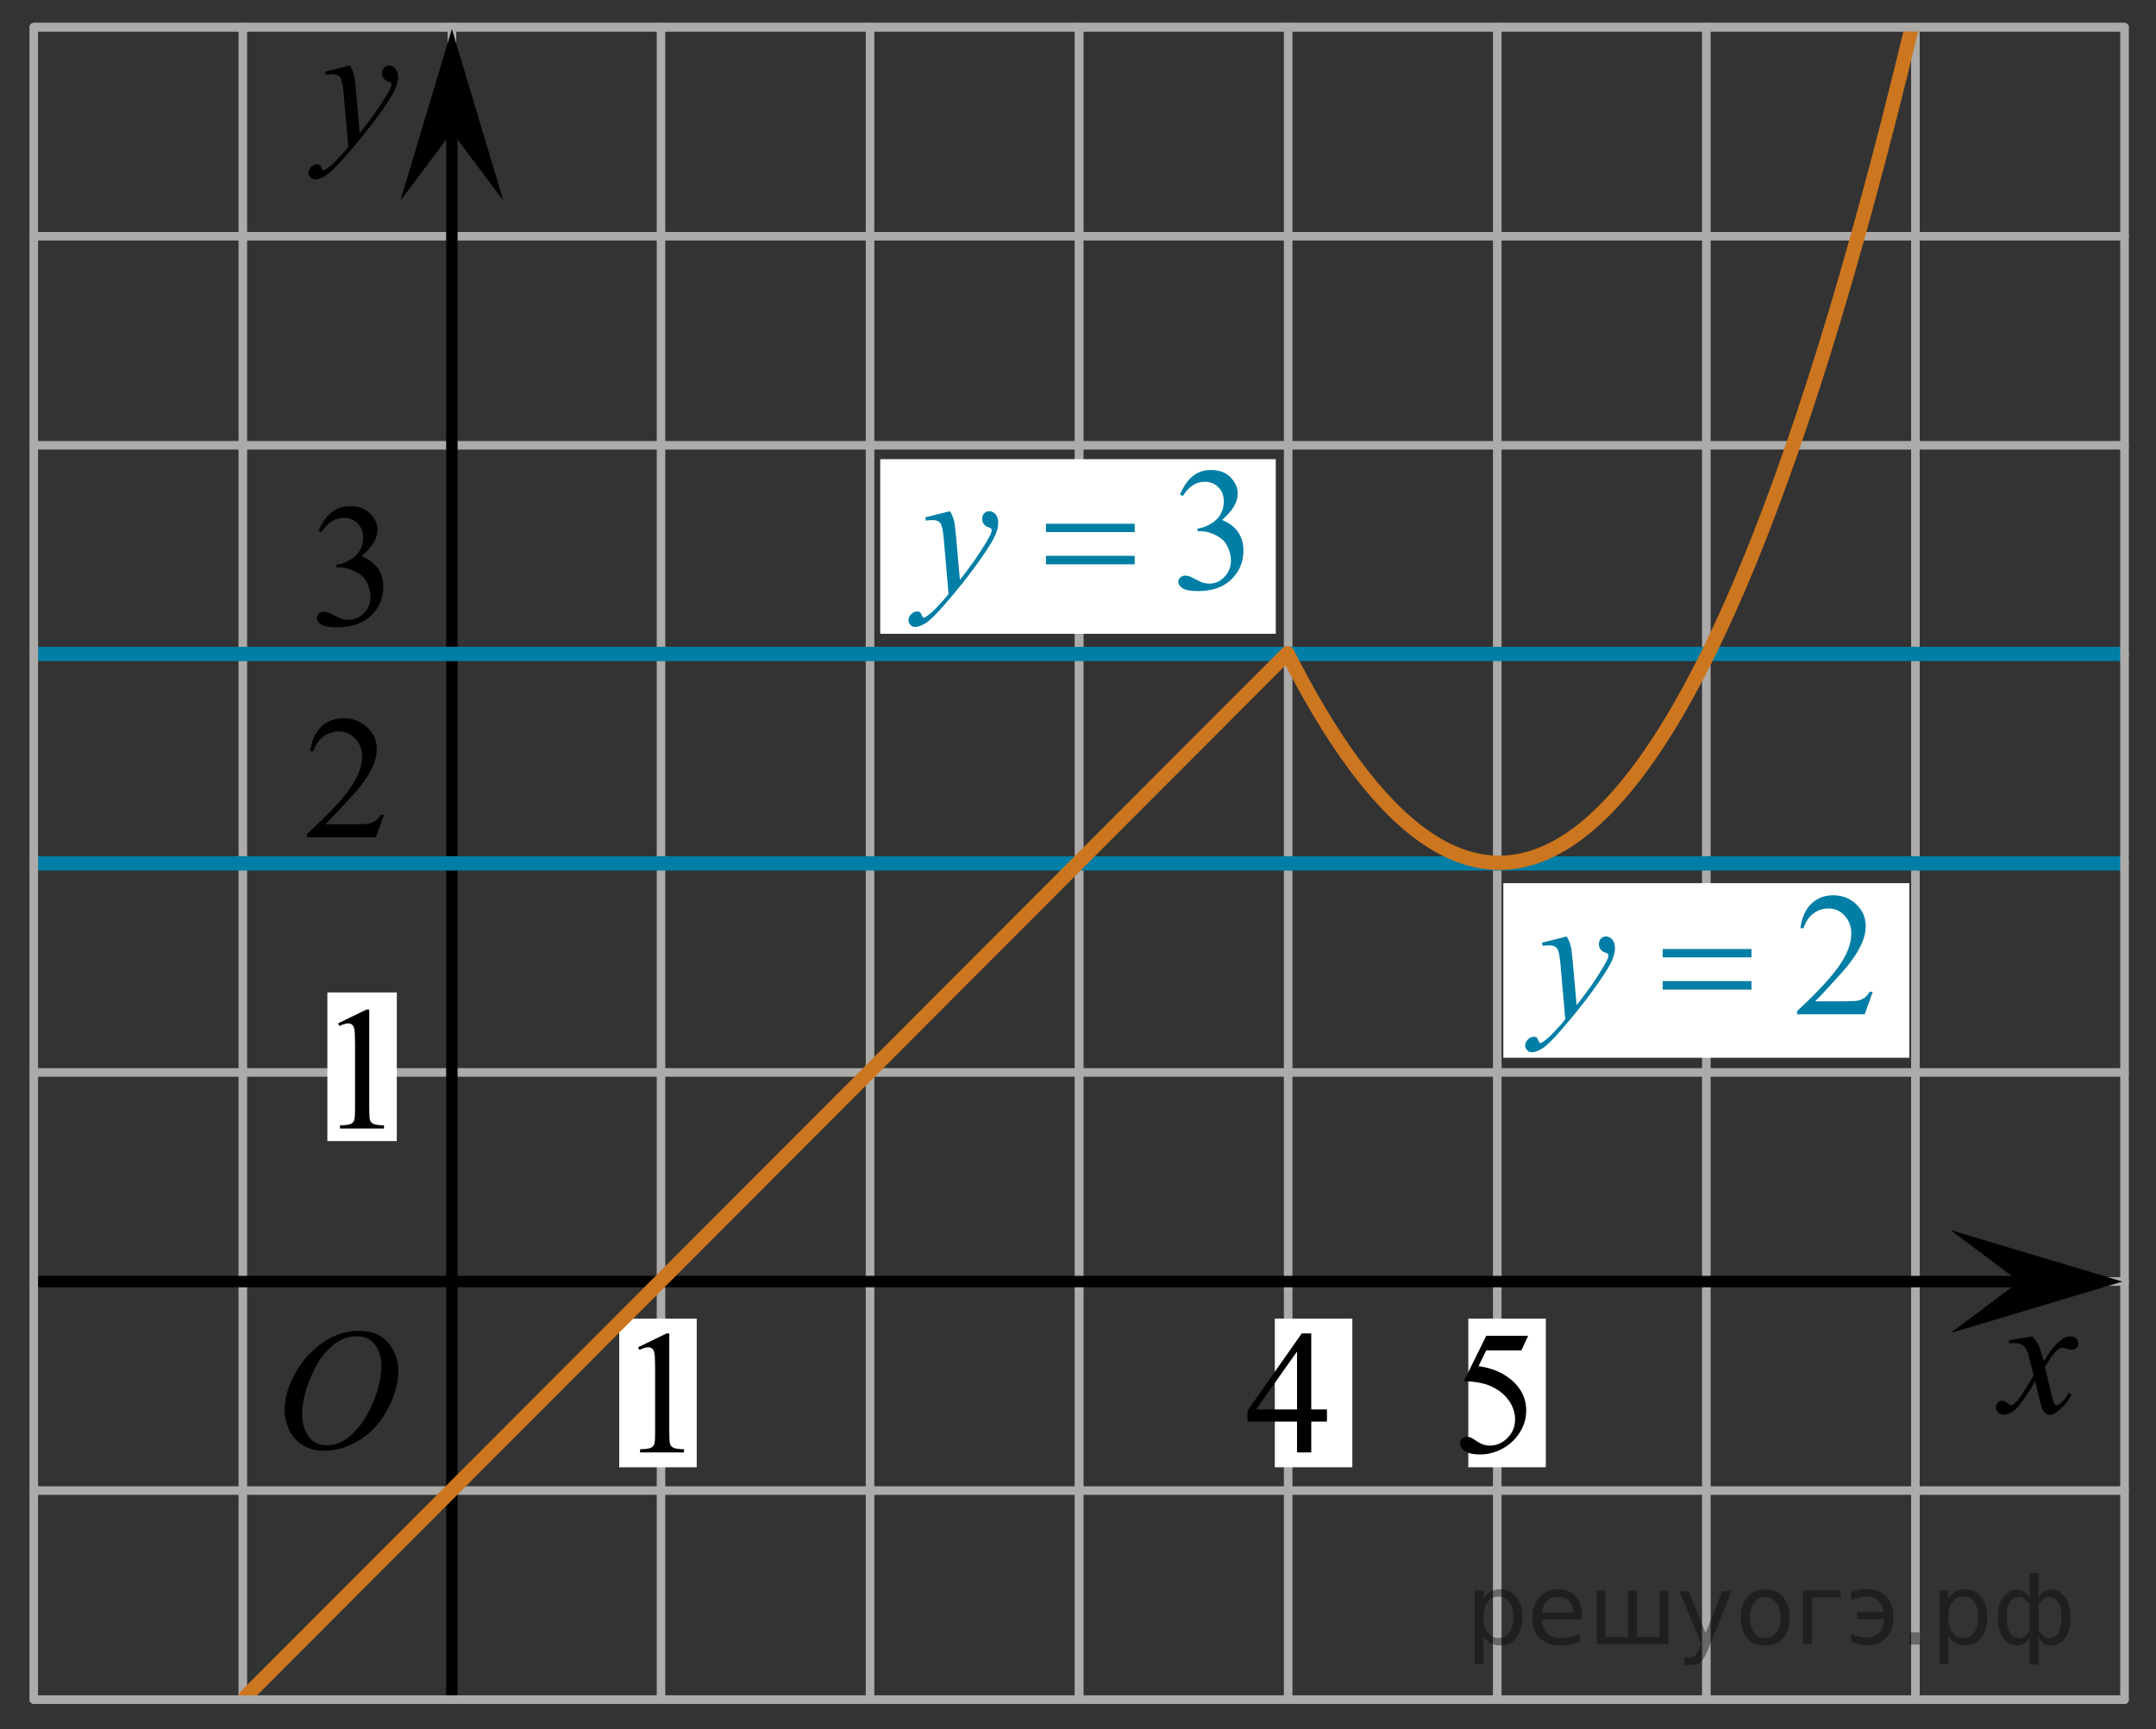 <?xml version="1.0" encoding="utf-8"?>
<!-- Generator: Adobe Illustrator 16.0.0, SVG Export Plug-In . SVG Version: 6.00 Build 0)  -->
<!DOCTYPE svg PUBLIC "-//W3C//DTD SVG 1.1//EN" "http://www.w3.org/Graphics/SVG/1.1/DTD/svg11.dtd">
<svg version="1.1" id="Слой_1" xmlns="http://www.w3.org/2000/svg" xmlns:xlink="http://www.w3.org/1999/xlink" x="0px" y="0px"
	 width="188.293px" height="151.045px" viewBox="246.238 -113.177 188.293 151.045"
	 enable-background="new 246.238 -113.177 188.293 151.045" xml:space="preserve">
<rect x="246.238" y="-113.177" width="188.293" height="151.045" fill="#333333" stroke="none"/>
<line fill="none" stroke="#ADAAAA" stroke-width="0.75" stroke-linecap="round" stroke-linejoin="round" stroke-miterlimit="10" x1="395.261" y1="-110.802" x2="395.261" y2="35.254"/>
<line fill="none" stroke="#ADAAAA" stroke-width="0.75" stroke-linecap="round" stroke-linejoin="round" stroke-miterlimit="10" x1="413.52" y1="-110.788" x2="413.52" y2="35.268"/>
<line fill="none" stroke="#ADAAAA" stroke-width="0.75" stroke-linecap="round" stroke-linejoin="round" stroke-miterlimit="10" x1="376.998" y1="-110.802" x2="376.998" y2="35.254"/>
<line fill="none" stroke="#ADAAAA" stroke-width="0.75" stroke-linecap="round" stroke-linejoin="round" stroke-miterlimit="10" x1="267.446" y1="-110.802" x2="267.446" y2="35.254"/>
<line fill="none" stroke="#ADAAAA" stroke-width="0.75" stroke-linecap="round" stroke-linejoin="round" stroke-miterlimit="10" x1="285.706" y1="-110.802" x2="285.706" y2="35.254"/>
<line fill="none" stroke="#ADAAAA" stroke-width="0.75" stroke-linecap="round" stroke-linejoin="round" stroke-miterlimit="10" x1="303.967" y1="-110.802" x2="303.967" y2="35.254"/>
<line fill="none" stroke="#ADAAAA" stroke-width="0.75" stroke-linecap="round" stroke-linejoin="round" stroke-miterlimit="10" x1="322.222" y1="-110.802" x2="322.222" y2="35.254"/>
<line fill="none" stroke="#ADAAAA" stroke-width="0.75" stroke-linecap="round" stroke-linejoin="round" stroke-miterlimit="10" x1="340.481" y1="-110.534" x2="340.481" y2="35.061"/>
<line fill="none" stroke="#ADAAAA" stroke-width="0.75" stroke-linecap="round" stroke-linejoin="round" stroke-miterlimit="10" x1="340.481" y1="-110.802" x2="340.481" y2="35.216"/>
<line fill="none" stroke="#ADAAAA" stroke-width="0.75" stroke-linecap="round" stroke-linejoin="round" stroke-miterlimit="10" x1="358.74" y1="-110.802" x2="358.74" y2="35.254"/>
<line fill="none" stroke="#ADAAAA" stroke-width="0.75" stroke-linecap="round" stroke-linejoin="round" stroke-miterlimit="10" x1="249.197" y1="17.009" x2="431.782" y2="17.009"/>
<line fill="none" stroke="#ADAAAA" stroke-width="0.75" stroke-linecap="round" stroke-linejoin="round" stroke-miterlimit="10" x1="249.197" y1="-1.25" x2="431.782" y2="-1.25"/>
<line fill="none" stroke="#ADAAAA" stroke-width="0.75" stroke-linecap="round" stroke-linejoin="round" stroke-miterlimit="10" x1="249.197" y1="-19.509" x2="431.782" y2="-19.509"/>
<line fill="none" stroke="#ADAAAA" stroke-width="0.75" stroke-linecap="round" stroke-linejoin="round" stroke-miterlimit="10" x1="249.197" y1="-37.767" x2="431.782" y2="-37.767"/>
<line fill="none" stroke="#ADAAAA" stroke-width="0.75" stroke-linecap="round" stroke-linejoin="round" stroke-miterlimit="10" x1="249.197" y1="-56.026" x2="431.782" y2="-56.026"/>
<line fill="none" stroke="#ADAAAA" stroke-width="0.75" stroke-linecap="round" stroke-linejoin="round" stroke-miterlimit="10" x1="249.197" y1="-74.285" x2="431.782" y2="-74.285"/>
<line fill="none" stroke="#ADAAAA" stroke-width="0.75" stroke-linecap="round" stroke-linejoin="round" stroke-miterlimit="10" x1="249.197" y1="-92.544" x2="431.782" y2="-92.544"/>
<line fill="none" stroke="#ADAAAA" stroke-width="0.75" stroke-linecap="round" stroke-linejoin="round" stroke-miterlimit="10" x1="249.197" y1="-110.802" x2="431.699" y2="-110.802"/>
<g>
	<g>
		<g>
			<g>
				<g>
					<g>
						<g>
							<g>
								<g>
									<g>
										<g>
											<g>
												<g>
													<g>
														<g>
															<g>
																<g>
																	<g>
																		<g>
																			<g>
																				<defs>
																					<rect id="SVGID_1_" x="268.159" y="-0.452" width="16.438" height="17.871"/>
																				</defs>
																				<clipPath id="SVGID_2_">
																					<use xlink:href="#SVGID_1_"  overflow="visible"/>
																				</clipPath>
																				<g clip-path="url(#SVGID_2_)">
																					<path d="M277.635,3.056c0.66,0,1.246,0.146,1.763,0.437c0.515,0.287,0.906,0.714,1.192,1.272
																						c0.289,0.563,0.438,1.146,0.438,1.754c0,1.07-0.313,2.196-0.937,3.379c-0.619,1.182-1.438,2.076-2.438,2.695
																						c-1,0.619-2.029,0.936-3.104,0.936c-0.771,0-1.414-0.174-1.938-0.519c-0.521-0.343-0.896-0.794-1.146-1.354
																						c-0.248-0.563-0.372-1.104-0.372-1.634c0-0.938,0.229-1.857,0.675-2.771c0.445-0.913,0.979-1.678,1.604-2.289
																						c0.623-0.61,1.287-1.083,1.988-1.413C276.09,3.221,276.84,3.056,277.635,3.056z M277.385,3.531
																						c-0.485,0-0.973,0.122-1.438,0.364c-0.466,0.241-0.937,0.644-1.396,1.192c-0.463,0.556-0.877,1.277-1.24,2.177
																						c-0.45,1.104-0.684,2.146-0.684,3.123c0,0.697,0.187,1.314,0.537,1.854c0.354,0.539,0.9,0.813,1.646,0.813
																						c0.439,0,0.886-0.107,1.313-0.332c0.436-0.225,0.877-0.604,1.344-1.14c0.584-0.676,1.072-1.534,1.479-2.58
																						c0.396-1.047,0.602-2.021,0.602-2.93c0-0.669-0.187-1.263-0.536-1.774
																						C278.645,3.788,278.107,3.531,277.385,3.531z"/>
																				</g>
																			</g>
																		</g>
																	</g>
																</g>
															</g>
														</g>
													</g>
												</g>
											</g>
										</g>
									</g>
								</g>
							</g>
						</g>
					</g>
				</g>
			</g>
		</g>
	</g>
</g>
<rect x="300.316" y="1.996" fill="#FFFFFF" width="6.771" height="12.979"/>
<g>
	<g>
		<path d="M301.963,4.497l2.479-1.209h0.249v8.602c0,0.567,0.021,0.927,0.07,1.063c0.048,0.138,0.146,0.247,0.298,0.32
			c0.147,0.073,0.456,0.116,0.918,0.127v0.277h-3.84V13.4c0.479-0.011,0.793-0.052,0.937-0.123c0.146-0.07,0.235-0.171,0.297-0.294
			c0.059-0.121,0.082-0.486,0.082-1.104V6.387c0-0.739-0.021-1.22-0.072-1.43c-0.033-0.16-0.104-0.274-0.19-0.354
			c-0.091-0.074-0.204-0.11-0.335-0.11c-0.188,0-0.441,0.076-0.771,0.229L301.963,4.497z"/>
	</g>
</g>
<rect x="274.829" y="-26.495" fill="#FFFFFF" width="6.063" height="12.979"/>
<g>
	<g>
		<path d="M275.758-23.792l2.479-1.209h0.249v8.601c0,0.568,0.021,0.929,0.07,1.063c0.049,0.144,0.146,0.248,0.299,0.322
			c0.146,0.072,0.455,0.116,0.918,0.129v0.273h-3.841v-0.273c0.479-0.013,0.793-0.055,0.937-0.124
			c0.146-0.072,0.236-0.171,0.293-0.293c0.062-0.123,0.084-0.489,0.084-1.104v-5.495c0-0.74-0.021-1.219-0.07-1.429
			c-0.034-0.158-0.104-0.275-0.189-0.354c-0.094-0.074-0.203-0.11-0.336-0.11c-0.188,0-0.443,0.077-0.773,0.229L275.758-23.792z"/>
	</g>
</g>
<path fill="#FFFFFF" d="M412.325,37.868"/>
<rect x="323.111" y="-73.073" fill="#FFFFFF" width="34.547" height="15.25"/>
<rect x="377.531" y="-36.043" fill="#FFFFFF" width="35.459" height="15.25"/>
<g>
	<g>
		<g>
			<g>
				<g>
					<g>
						<g>
							<g>
								<g>
									<g>
										<g>
											<g>
												<g>
													<g>
														<g>
															<g>
																<g>
																	<g>
																		<g>
																			<g>
																				<defs>
																					<rect id="SVGID_3_" x="270.477" y="-110.392" width="13.747" height="16.491"/>
																				</defs>
																				<clipPath id="SVGID_4_">
																					<use xlink:href="#SVGID_3_"  overflow="visible"/>
																				</clipPath>
																				<g clip-path="url(#SVGID_4_)">
																					<path d="M276.793-107.452c0.174,0.282,0.278,0.555,0.354,0.804c0.063,0.248,0.127,0.73,0.188,1.465
																						l0.318,3.632c0.301-0.354,0.729-0.912,1.284-1.683c0.271-0.374,0.604-0.887,1.005-1.528
																						c0.239-0.396,0.396-0.669,0.439-0.824c0.021-0.075,0.044-0.156,0.044-0.24c0-0.06-0.021-0.104-0.054-0.136
																						c-0.035-0.031-0.125-0.072-0.271-0.122c-0.146-0.047-0.271-0.136-0.355-0.261
																						c-0.102-0.126-0.146-0.271-0.146-0.435c0-0.199,0.063-0.361,0.181-0.484c0.116-0.123,0.271-0.188,0.44-0.188
																						c0.215,0,0.396,0.093,0.555,0.271c0.15,0.186,0.229,0.43,0.229,0.741c0,0.392-0.145,0.833-0.396,1.332
																						c-0.267,0.5-0.771,1.27-1.533,2.3c-0.76,1.033-1.679,2.16-2.754,3.384c-0.738,0.841-1.295,1.368-1.646,1.59
																						c-0.354,0.223-0.671,0.329-0.929,0.329c-0.146,0-0.285-0.061-0.396-0.177c-0.11-0.112-0.179-0.25-0.179-0.396
																						c0-0.188,0.078-0.366,0.234-0.521c0.157-0.158,0.334-0.233,0.521-0.233c0.101,0,0.183,0.021,0.239,0.063
																						c0.037,0.021,0.084,0.095,0.134,0.21c0.049,0.113,0.092,0.19,0.129,0.229c0.021,0.021,0.056,0.036,0.09,0.036
																						c0.024,0,0.082-0.021,0.149-0.071c0.271-0.167,0.589-0.438,0.938-0.799c0.479-0.479,0.821-0.877,1.056-1.185
																						l-0.414-4.681c-0.063-0.771-0.174-1.241-0.313-1.409c-0.144-0.167-0.368-0.251-0.688-0.251
																						c-0.104,0-0.287,0.018-0.56,0.045l-0.063-0.271L276.793-107.452z"/>
																				</g>
																			</g>
																		</g>
																	</g>
																</g>
															</g>
														</g>
													</g>
												</g>
											</g>
										</g>
									</g>
								</g>
							</g>
						</g>
					</g>
				</g>
			</g>
		</g>
	</g>
</g>
<line fill="none" stroke="#000000" stroke-miterlimit="10" x1="285.702" y1="35.462" x2="285.702" y2="-106.445"/>
<line fill="none" stroke="#007EA5" stroke-width="1.25" stroke-miterlimit="10" x1="249.47" y1="-56.059" x2="431.573" y2="-56.059"/>
<line fill="none" stroke="#007EA5" stroke-width="1.25" stroke-miterlimit="10" x1="249.336" y1="-37.767" x2="431.6" y2="-37.767"/>
<path fill="none" stroke="#CC761F" stroke-width="1.25" stroke-linejoin="round" stroke-miterlimit="8" d="M358.672-56.121
	c14.955,29.555,33.948,31.075,54.524-54.651"/>
<rect x="357.573" y="1.994" fill="#FFFFFF" width="6.771" height="12.979"/>
<line fill="none" stroke="#000000" stroke-miterlimit="10" x1="249.222" y1="-1.245" x2="423.158" y2="-1.245"/>
<g>
	<g>
		<g>
			<g>
				<g>
					<g>
						<g>
							<g>
								<g>
									<g>
										<g>
											<g>
												<g>
													<g>
														<g>
															<g>
																<g>
																	<g>
																		<g>
																			<g>
																				<defs>
																					<rect id="SVGID_5_" x="417.909" y="0.604" width="12.354" height="13.729"/>
																				</defs>
																				<clipPath id="SVGID_6_">
																					<use xlink:href="#SVGID_5_"  overflow="visible"/>
																				</clipPath>
																				<g clip-path="url(#SVGID_6_)">
																					<path d="M423.743,3.548c0.23,0.259,0.422,0.516,0.545,0.771c0.093,0.18,0.229,0.646,0.438,1.396l0.646-0.978
																						c0.175-0.231,0.384-0.462,0.627-0.676c0.246-0.215,0.464-0.355,0.646-0.438
																						c0.109-0.051,0.247-0.073,0.396-0.073c0.215,0,0.383,0.061,0.508,0.173c0.125,0.109,0.188,0.251,0.188,0.41
																						c0,0.188-0.035,0.313-0.106,0.388c-0.142,0.123-0.295,0.188-0.476,0.188c-0.104,0-0.226-0.021-0.33-0.063
																						c-0.229-0.079-0.396-0.117-0.476-0.117c-0.106,0-0.264,0.063-0.424,0.205c-0.312,0.257-0.672,0.75-1.095,1.479
																						l0.604,2.538c0.098,0.394,0.176,0.619,0.229,0.694c0.063,0.075,0.133,0.111,0.188,0.111
																						c0.104,0,0.229-0.061,0.354-0.173c0.271-0.228,0.5-0.521,0.688-0.886l0.261,0.134
																						c-0.313,0.58-0.701,1.063-1.188,1.444c-0.271,0.217-0.497,0.32-0.688,0.32c-0.271,0-0.487-0.15-0.648-0.466
																						c-0.104-0.188-0.313-1.021-0.646-2.479c-0.771,1.333-1.384,2.188-1.853,2.571
																						c-0.303,0.244-0.592,0.366-0.866,0.366c-0.191,0-0.375-0.065-0.538-0.215
																						c-0.112-0.104-0.183-0.254-0.183-0.438c0-0.162,0.063-0.299,0.161-0.405c0.104-0.104,0.235-0.161,0.396-0.161
																						c0.148,0,0.318,0.079,0.502,0.234c0.127,0.108,0.229,0.17,0.295,0.17c0.063,0,0.143-0.038,0.229-0.116
																						c0.229-0.188,0.551-0.591,0.938-1.211c0.396-0.618,0.657-1.063,0.78-1.342
																						c-0.313-1.193-0.479-1.826-0.491-1.896c-0.107-0.313-0.271-0.547-0.438-0.681
																						c-0.188-0.134-0.442-0.198-0.813-0.198c-0.106,0-0.235,0.007-0.396,0.021V3.88L423.743,3.548z"/>
																				</g>
																			</g>
																		</g>
																	</g>
																</g>
															</g>
														</g>
													</g>
												</g>
											</g>
										</g>
									</g>
								</g>
							</g>
						</g>
					</g>
				</g>
			</g>
		</g>
	</g>
</g>
<rect x="374.472" y="1.994" fill="#FFFFFF" width="6.771" height="12.979"/>
<line fill="none" stroke="#CC761F" stroke-width="1.25" stroke-linecap="round" stroke-linejoin="round" stroke-miterlimit="8" x1="267.724" y1="34.976" x2="358.672" y2="-56.121"/>
<line fill="none" stroke="#ADAAAA" stroke-width="0.75" stroke-linecap="round" stroke-linejoin="round" stroke-miterlimit="10" x1="249.187" y1="-110.802" x2="249.187" y2="35.254"/>
<g>
	<g>
		<path d="M274.064-66.816c0.291-0.688,0.657-1.216,1.104-1.589c0.444-0.373,0.998-0.561,1.66-0.561
			c0.816,0,1.443,0.267,1.883,0.796c0.33,0.396,0.496,0.819,0.496,1.271c0,0.739-0.469,1.507-1.399,2.298
			c0.629,0.246,1.104,0.596,1.425,1.052c0.319,0.456,0.479,0.991,0.479,1.606c0,0.882-0.279,1.646-0.844,2.29
			c-0.73,0.842-1.795,1.263-3.187,1.263c-0.688,0-1.154-0.085-1.402-0.255c-0.249-0.17-0.373-0.354-0.373-0.549
			c0-0.146,0.062-0.272,0.179-0.384c0.117-0.108,0.261-0.165,0.427-0.165c0.125,0,0.253,0.021,0.385,0.062
			c0.085,0.024,0.276,0.116,0.578,0.272c0.303,0.158,0.511,0.252,0.625,0.282c0.188,0.056,0.386,0.083,0.596,0.083
			c0.515,0,0.958-0.198,1.339-0.593c0.379-0.396,0.565-0.863,0.565-1.404c0-0.396-0.088-0.78-0.265-1.155
			c-0.131-0.279-0.271-0.492-0.431-0.639c-0.216-0.2-0.513-0.382-0.889-0.544c-0.378-0.163-0.763-0.244-1.152-0.244h-0.239v-0.228
			c0.396-0.051,0.795-0.192,1.192-0.429c0.397-0.234,0.688-0.519,0.869-0.85c0.183-0.331,0.271-0.692,0.271-1.089
			c0-0.516-0.162-0.932-0.484-1.25c-0.322-0.318-0.729-0.478-1.208-0.478c-0.777,0-1.429,0.416-1.949,1.247L274.064-66.816z"/>
	</g>
</g>
<g>
	<g>
		<path d="M279.774-42.009l-0.715,1.96h-6.021v-0.278c1.771-1.612,3.021-2.929,3.74-3.95c0.725-1.021,1.084-1.955,1.084-2.801
			c0-0.646-0.197-1.177-0.595-1.592c-0.396-0.416-0.871-0.624-1.423-0.624c-0.502,0-0.952,0.146-1.354,0.438
			c-0.398,0.293-0.693,0.724-0.886,1.288h-0.276c0.125-0.926,0.446-1.637,0.969-2.133c0.52-0.495,1.168-0.743,1.942-0.743
			c0.829,0,1.521,0.266,2.074,0.796c0.554,0.53,0.832,1.156,0.832,1.877c0,0.517-0.12,1.031-0.36,1.547
			c-0.369,0.813-0.975,1.67-1.808,2.576c-1.25,1.361-2.03,2.184-2.342,2.463h2.665c0.543,0,0.923-0.02,1.142-0.06
			c0.22-0.04,0.415-0.122,0.593-0.244c0.176-0.123,0.326-0.297,0.459-0.521h0.277L279.774-42.009L279.774-42.009z"/>
	</g>
</g>
<g>
	<g>
		<path fill="#007EA5" d="M349.292-69.978c0.286-0.686,0.646-1.215,1.082-1.588c0.437-0.373,0.979-0.56,1.629-0.56
			c0.803,0,1.418,0.266,1.847,0.796c0.324,0.396,0.487,0.819,0.487,1.269c0,0.741-0.458,1.507-1.374,2.298
			c0.614,0.246,1.081,0.596,1.396,1.052s0.473,0.991,0.473,1.607c0,0.881-0.274,1.645-0.826,2.29
			c-0.72,0.841-1.761,1.262-3.123,1.262c-0.676,0-1.135-0.085-1.377-0.255c-0.244-0.17-0.365-0.353-0.365-0.548
			c0-0.146,0.059-0.273,0.173-0.383c0.116-0.11,0.256-0.165,0.417-0.165c0.123,0,0.249,0.02,0.378,0.06
			c0.084,0.025,0.272,0.116,0.567,0.274c0.296,0.158,0.5,0.251,0.612,0.282c0.183,0.055,0.377,0.083,0.583,0.083
			c0.502,0,0.938-0.198,1.312-0.593c0.372-0.396,0.559-0.863,0.559-1.404c0-0.396-0.086-0.781-0.258-1.156
			c-0.13-0.28-0.27-0.493-0.422-0.638c-0.212-0.2-0.503-0.382-0.871-0.544c-0.369-0.162-0.745-0.244-1.13-0.244h-0.235v-0.226
			c0.39-0.05,0.777-0.192,1.17-0.428s0.677-0.518,0.854-0.849c0.179-0.331,0.268-0.693,0.268-1.089c0-0.516-0.159-0.932-0.478-1.25
			c-0.316-0.318-0.713-0.477-1.187-0.477c-0.764,0-1.399,0.416-1.912,1.247L349.292-69.978z"/>
	</g>
	<g>
		<path fill="#007EA5" d="M329.205-68.529c0.167,0.291,0.282,0.562,0.348,0.814c0.063,0.253,0.128,0.75,0.191,1.491l0.324,3.695
			c0.296-0.36,0.724-0.931,1.284-1.712c0.271-0.38,0.604-0.898,1.004-1.554c0.241-0.4,0.39-0.681,0.443-0.841
			c0.028-0.08,0.044-0.163,0.044-0.248c0-0.055-0.018-0.1-0.053-0.135c-0.033-0.035-0.124-0.076-0.271-0.124
			c-0.146-0.047-0.266-0.135-0.36-0.263c-0.095-0.128-0.146-0.274-0.146-0.439c0-0.205,0.061-0.37,0.179-0.496
			c0.117-0.125,0.266-0.188,0.442-0.188c0.216,0,0.399,0.091,0.555,0.274c0.151,0.183,0.229,0.435,0.229,0.755
			c0,0.396-0.133,0.847-0.397,1.355s-0.777,1.288-1.535,2.339c-0.759,1.051-1.677,2.198-2.755,3.439
			c-0.743,0.856-1.295,1.396-1.653,1.618s-0.667,0.334-0.923,0.334c-0.152,0-0.287-0.059-0.402-0.177
			c-0.115-0.118-0.174-0.254-0.174-0.409c0-0.195,0.08-0.373,0.24-0.533c0.159-0.16,0.333-0.24,0.521-0.24
			c0.099,0,0.18,0.022,0.242,0.067c0.04,0.025,0.083,0.097,0.131,0.214c0.047,0.117,0.09,0.196,0.129,0.236
			c0.023,0.025,0.054,0.038,0.089,0.038c0.028,0,0.081-0.025,0.153-0.075c0.271-0.17,0.586-0.44,0.945-0.811
			c0.473-0.491,0.821-0.891,1.049-1.201l-0.413-4.761c-0.068-0.786-0.173-1.264-0.312-1.434c-0.138-0.17-0.368-0.255-0.693-0.255
			c-0.104,0-0.288,0.015-0.555,0.045l-0.065-0.278L329.205-68.529z"/>
	</g>
	<g>
		<path fill="#007EA5" d="M337.585-67.433h7.753v0.729h-7.753V-67.433z M337.585-64.632h7.753v0.743h-7.753V-64.632z"/>
	</g>
</g>
<g>
	<g>
		<path fill="#007EA5" d="M409.793-26.549l-0.701,1.96h-5.907v-0.278c1.737-1.612,2.961-2.929,3.671-3.95
			c0.709-1.021,1.063-1.955,1.063-2.801c0-0.646-0.194-1.176-0.583-1.592c-0.39-0.416-0.854-0.624-1.396-0.624
			c-0.492,0-0.935,0.146-1.325,0.439c-0.392,0.293-0.682,0.722-0.868,1.288h-0.271c0.123-0.926,0.438-1.637,0.948-2.132
			c0.51-0.495,1.146-0.744,1.908-0.744c0.813,0,1.49,0.266,2.034,0.796c0.544,0.531,0.814,1.157,0.814,1.877
			c0,0.516-0.118,1.031-0.354,1.547c-0.364,0.811-0.955,1.67-1.771,2.576c-1.227,1.362-1.991,2.183-2.297,2.463h2.613
			c0.531,0,0.904-0.02,1.118-0.06c0.215-0.04,0.408-0.122,0.58-0.244c0.172-0.122,0.321-0.297,0.449-0.522L409.793-26.549
			L409.793-26.549z"/>
	</g>
	<g>
		<path fill="#007EA5" d="M383.067-31.385c0.167,0.291,0.281,0.563,0.347,0.814c0.063,0.253,0.128,0.75,0.191,1.491l0.324,3.695
			c0.296-0.36,0.725-0.931,1.285-1.712c0.271-0.38,0.604-0.898,1.004-1.554c0.241-0.4,0.39-0.681,0.442-0.841
			c0.029-0.08,0.044-0.163,0.044-0.248c0-0.055-0.017-0.1-0.052-0.135c-0.034-0.035-0.124-0.076-0.271-0.124
			c-0.146-0.047-0.267-0.135-0.36-0.263c-0.096-0.128-0.146-0.274-0.146-0.439c0-0.205,0.06-0.37,0.178-0.496
			c0.118-0.125,0.267-0.188,0.442-0.188c0.217,0,0.4,0.091,0.555,0.274c0.151,0.183,0.229,0.435,0.229,0.755
			c0,0.396-0.133,0.847-0.397,1.355c-0.267,0.508-0.778,1.288-1.536,2.339c-0.758,1.051-1.676,2.198-2.754,3.439
			c-0.744,0.856-1.295,1.396-1.653,1.618c-0.359,0.222-0.667,0.334-0.924,0.334c-0.151,0-0.286-0.059-0.401-0.177
			c-0.116-0.118-0.174-0.254-0.174-0.409c0-0.195,0.079-0.373,0.239-0.533c0.16-0.16,0.333-0.24,0.521-0.24
			c0.1,0,0.181,0.022,0.243,0.067c0.04,0.025,0.083,0.097,0.13,0.214c0.047,0.117,0.09,0.196,0.129,0.236
			c0.023,0.025,0.055,0.038,0.089,0.038c0.029,0,0.081-0.025,0.154-0.075c0.271-0.17,0.586-0.44,0.944-0.811
			c0.474-0.491,0.822-0.891,1.05-1.201l-0.413-4.761c-0.069-0.786-0.174-1.264-0.312-1.434c-0.139-0.17-0.369-0.255-0.693-0.255
			c-0.104,0-0.288,0.015-0.555,0.045l-0.065-0.278L383.067-31.385z"/>
	</g>
	<g>
		<path fill="#007EA5" d="M391.448-30.289h7.753v0.729h-7.753V-30.289z M391.448-27.488h7.753v0.743h-7.753V-27.488z"/>
	</g>
</g>
<path fill="#007EA5" d="M397.676-113.177"/>
<path fill="#007EA5" d="M246.238,35.254"/>
<line fill="none" stroke="#ADAAAA" stroke-width="0.75" stroke-linecap="round" stroke-linejoin="round" stroke-miterlimit="10" x1="431.782" y1="-110.788" x2="431.782" y2="35.268"/>
<polygon points="422.589,-1.245 416.581,-5.745 431.595,-1.245 416.581,3.255 "/>
<g>
	<g>
		<path d="M362.126,9.922v1.066h-1.37v2.688h-1.242v-2.688h-4.321v-0.961l4.735-6.744h0.828v6.638L362.126,9.922L362.126,9.922z
			 M359.514,9.922V4.869l-3.584,5.054L359.514,9.922L359.514,9.922z"/>
	</g>
</g>
<g>
	<g>
		<path d="M379.695,3.494l-0.588,1.276h-3.071l-0.67,1.367c1.33,0.195,2.384,0.688,3.162,1.479c0.667,0.681,1.001,1.481,1.001,2.402
			c0,0.536-0.108,1.032-0.327,1.487s-0.493,0.844-0.823,1.164c-0.332,0.32-0.7,0.578-1.107,0.773
			c-0.577,0.275-1.169,0.413-1.776,0.413c-0.611,0-1.058-0.104-1.337-0.312c-0.277-0.208-0.417-0.438-0.417-0.688
			c0-0.14,0.059-0.264,0.173-0.372c0.115-0.107,0.262-0.161,0.438-0.161c0.131,0,0.245,0.021,0.343,0.061s0.266,0.143,0.5,0.308
			c0.377,0.261,0.758,0.391,1.146,0.391c0.588,0,1.104-0.222,1.548-0.665c0.442-0.442,0.666-0.982,0.666-1.618
			c0-0.615-0.198-1.19-0.596-1.724c-0.396-0.534-0.942-0.944-1.642-1.235c-0.547-0.225-1.292-0.355-2.236-0.39l1.958-3.958h3.657
			V3.494z"/>
	</g>
</g>
<line fill="none" stroke="#ADAAAA" stroke-width="0.75" stroke-linecap="round" stroke-linejoin="round" stroke-miterlimit="10" x1="249.197" y1="35.268" x2="431.782" y2="35.268"/>
<path fill="none" stroke="#ADAAAA" stroke-width="0.75" stroke-linecap="round" stroke-linejoin="round" stroke-miterlimit="10" d="
	M434.531-110.802"/>
<line fill="none" stroke="#ADAAAA" stroke-width="0.75" stroke-linecap="round" stroke-linejoin="round" stroke-miterlimit="10" x1="249.271" y1="-110.802" x2="431.782" y2="-110.802"/>
<polygon points="285.702,-101.646 281.202,-95.642 285.702,-110.651 290.202,-95.642 "/>
<g style="stroke:none;fill:#000;fill-opacity:0.40"><path d="m 375.8,29.7 v 2.48 h -0.77 v -6.44 h 0.77 v 0.71 q 0.24,-0.42 0.61,-0.62 0.37,-0.20 0.88,-0.20 0.85,0 1.38,0.68 0.53,0.68 0.53,1.77 0,1.10 -0.53,1.77 -0.53,0.68 -1.38,0.68 -0.51,0 -0.88,-0.20 -0.37,-0.20 -0.61,-0.62 z m 2.61,-1.63 q 0,-0.85 -0.35,-1.32 -0.35,-0.48 -0.95,-0.48 -0.61,0 -0.96,0.48 -0.35,0.48 -0.35,1.32 0,0.85 0.35,1.33 0.35,0.48 0.96,0.48 0.61,0 0.95,-0.48 0.35,-0.48 0.35,-1.33 z"/><path d="m 384.4,27.9 v 0.38 h -3.52 q 0.05,0.79 0.47,1.21 0.43,0.41 1.19,0.41 0.44,0 0.85,-0.11 0.42,-0.11 0.82,-0.33 v 0.72 q -0.41,0.17 -0.85,0.27 -0.43,0.09 -0.88,0.09 -1.12,0 -1.77,-0.65 -0.65,-0.65 -0.65,-1.76 0,-1.15 0.62,-1.82 0.62,-0.68 1.67,-0.68 0.94,0 1.49,0.61 0.55,0.60 0.55,1.65 z m -0.77,-0.23 q -0.01,-0.63 -0.35,-1.00 -0.34,-0.38 -0.91,-0.38 -0.64,0 -1.03,0.36 -0.38,0.36 -0.44,1.02 z"/><path d="m 389.2,29.8 h 1.98 v -4.05 h 0.77 v 4.67 h -6.26 v -4.67 h 0.77 v 4.05 h 1.97 v -4.05 h 0.77 z"/><path d="m 395.4,30.9 q -0.33,0.83 -0.63,1.09 -0.31,0.25 -0.82,0.25 h -0.61 v -0.64 h 0.45 q 0.32,0 0.49,-0.15 0.17,-0.15 0.39,-0.71 l 0.14,-0.35 -1.89,-4.59 h 0.81 l 1.46,3.65 1.46,-3.65 h 0.81 z"/><path d="m 400.4,26.3 q -0.62,0 -0.97,0.48 -0.36,0.48 -0.36,1.32 0,0.84 0.35,1.32 0.36,0.48 0.98,0.48 0.61,0 0.97,-0.48 0.36,-0.48 0.36,-1.32 0,-0.83 -0.36,-1.31 -0.36,-0.49 -0.97,-0.49 z m 0,-0.65 q 1,0 1.57,0.65 0.57,0.65 0.57,1.80 0,1.15 -0.57,1.80 -0.57,0.65 -1.57,0.65 -1.00,0 -1.57,-0.65 -0.57,-0.65 -0.57,-1.80 0,-1.15 0.57,-1.80 0.57,-0.65 1.57,-0.65 z"/><path d="m 403.7,30.4 v -4.67 h 3.29 v 0.61 h -2.52 v 4.05 z"/><path d="m 407.9,29.5 q 0.66,0.36 1.31,0.36 0.61,0 1.05,-0.35 0.44,-0.36 0.52,-1.27 h -2.37 v -0.61 h 2.34 q -0.05,-0.44 -0.38,-0.90 -0.33,-0.47 -1.16,-0.47 -0.64,0 -1.31,0.36 v -0.72 q 0.65,-0.29 1.35,-0.29 1.09,0 1.72,0.66 0.63,0.66 0.63,1.79 0,1.12 -0.61,1.79 -0.61,0.66 -1.68,0.66 -0.79,0 -1.40,-0.30 z"/><path d="m 413.0,29.4 h 0.88 v 1.06 h -0.88 z"/><path d="m 416.4,29.7 v 2.48 h -0.77 v -6.44 h 0.77 v 0.71 q 0.24,-0.42 0.61,-0.62 0.37,-0.20 0.88,-0.20 0.85,0 1.38,0.68 0.53,0.68 0.53,1.77 0,1.10 -0.53,1.77 -0.53,0.68 -1.38,0.68 -0.51,0 -0.88,-0.20 -0.37,-0.20 -0.61,-0.62 z m 2.61,-1.63 q 0,-0.85 -0.35,-1.32 -0.35,-0.48 -0.95,-0.48 -0.61,0 -0.96,0.48 -0.35,0.48 -0.35,1.32 0,0.85 0.35,1.33 0.35,0.48 0.96,0.48 0.61,0 0.95,-0.48 0.35,-0.48 0.35,-1.33 z"/><path d="m 421.5,28.1 q 0,0.98 0.30,1.40 0.30,0.41 0.82,0.41 0.41,0 0.88,-0.70 v -2.22 q -0.47,-0.70 -0.88,-0.70 -0.51,0 -0.82,0.42 -0.30,0.41 -0.30,1.39 z m 2,4.10 v -2.37 q -0.24,0.39 -0.51,0.55 -0.27,0.16 -0.62,0.16 -0.70,0 -1.18,-0.64 -0.48,-0.65 -0.48,-1.79 0,-1.15 0.48,-1.80 0.49,-0.66 1.18,-0.66 0.35,0 0.62,0.16 0.28,0.16 0.51,0.55 v -2.15 h 0.77 v 2.15 q 0.24,-0.39 0.51,-0.55 0.28,-0.16 0.62,-0.16 0.70,0 1.18,0.66 0.49,0.66 0.49,1.80 0,1.15 -0.49,1.79 -0.48,0.64 -1.18,0.64 -0.35,0 -0.62,-0.16 -0.27,-0.16 -0.51,-0.55 v 2.37 z m 2.77,-4.10 q 0,-0.98 -0.30,-1.39 -0.30,-0.42 -0.81,-0.42 -0.41,0 -0.88,0.70 v 2.22 q 0.47,0.70 0.88,0.70 0.51,0 0.81,-0.41 0.30,-0.42 0.30,-1.40 z"/></g></svg>

<!--File created and owned by https://sdamgia.ru. Copying is prohibited. All rights reserved.-->
